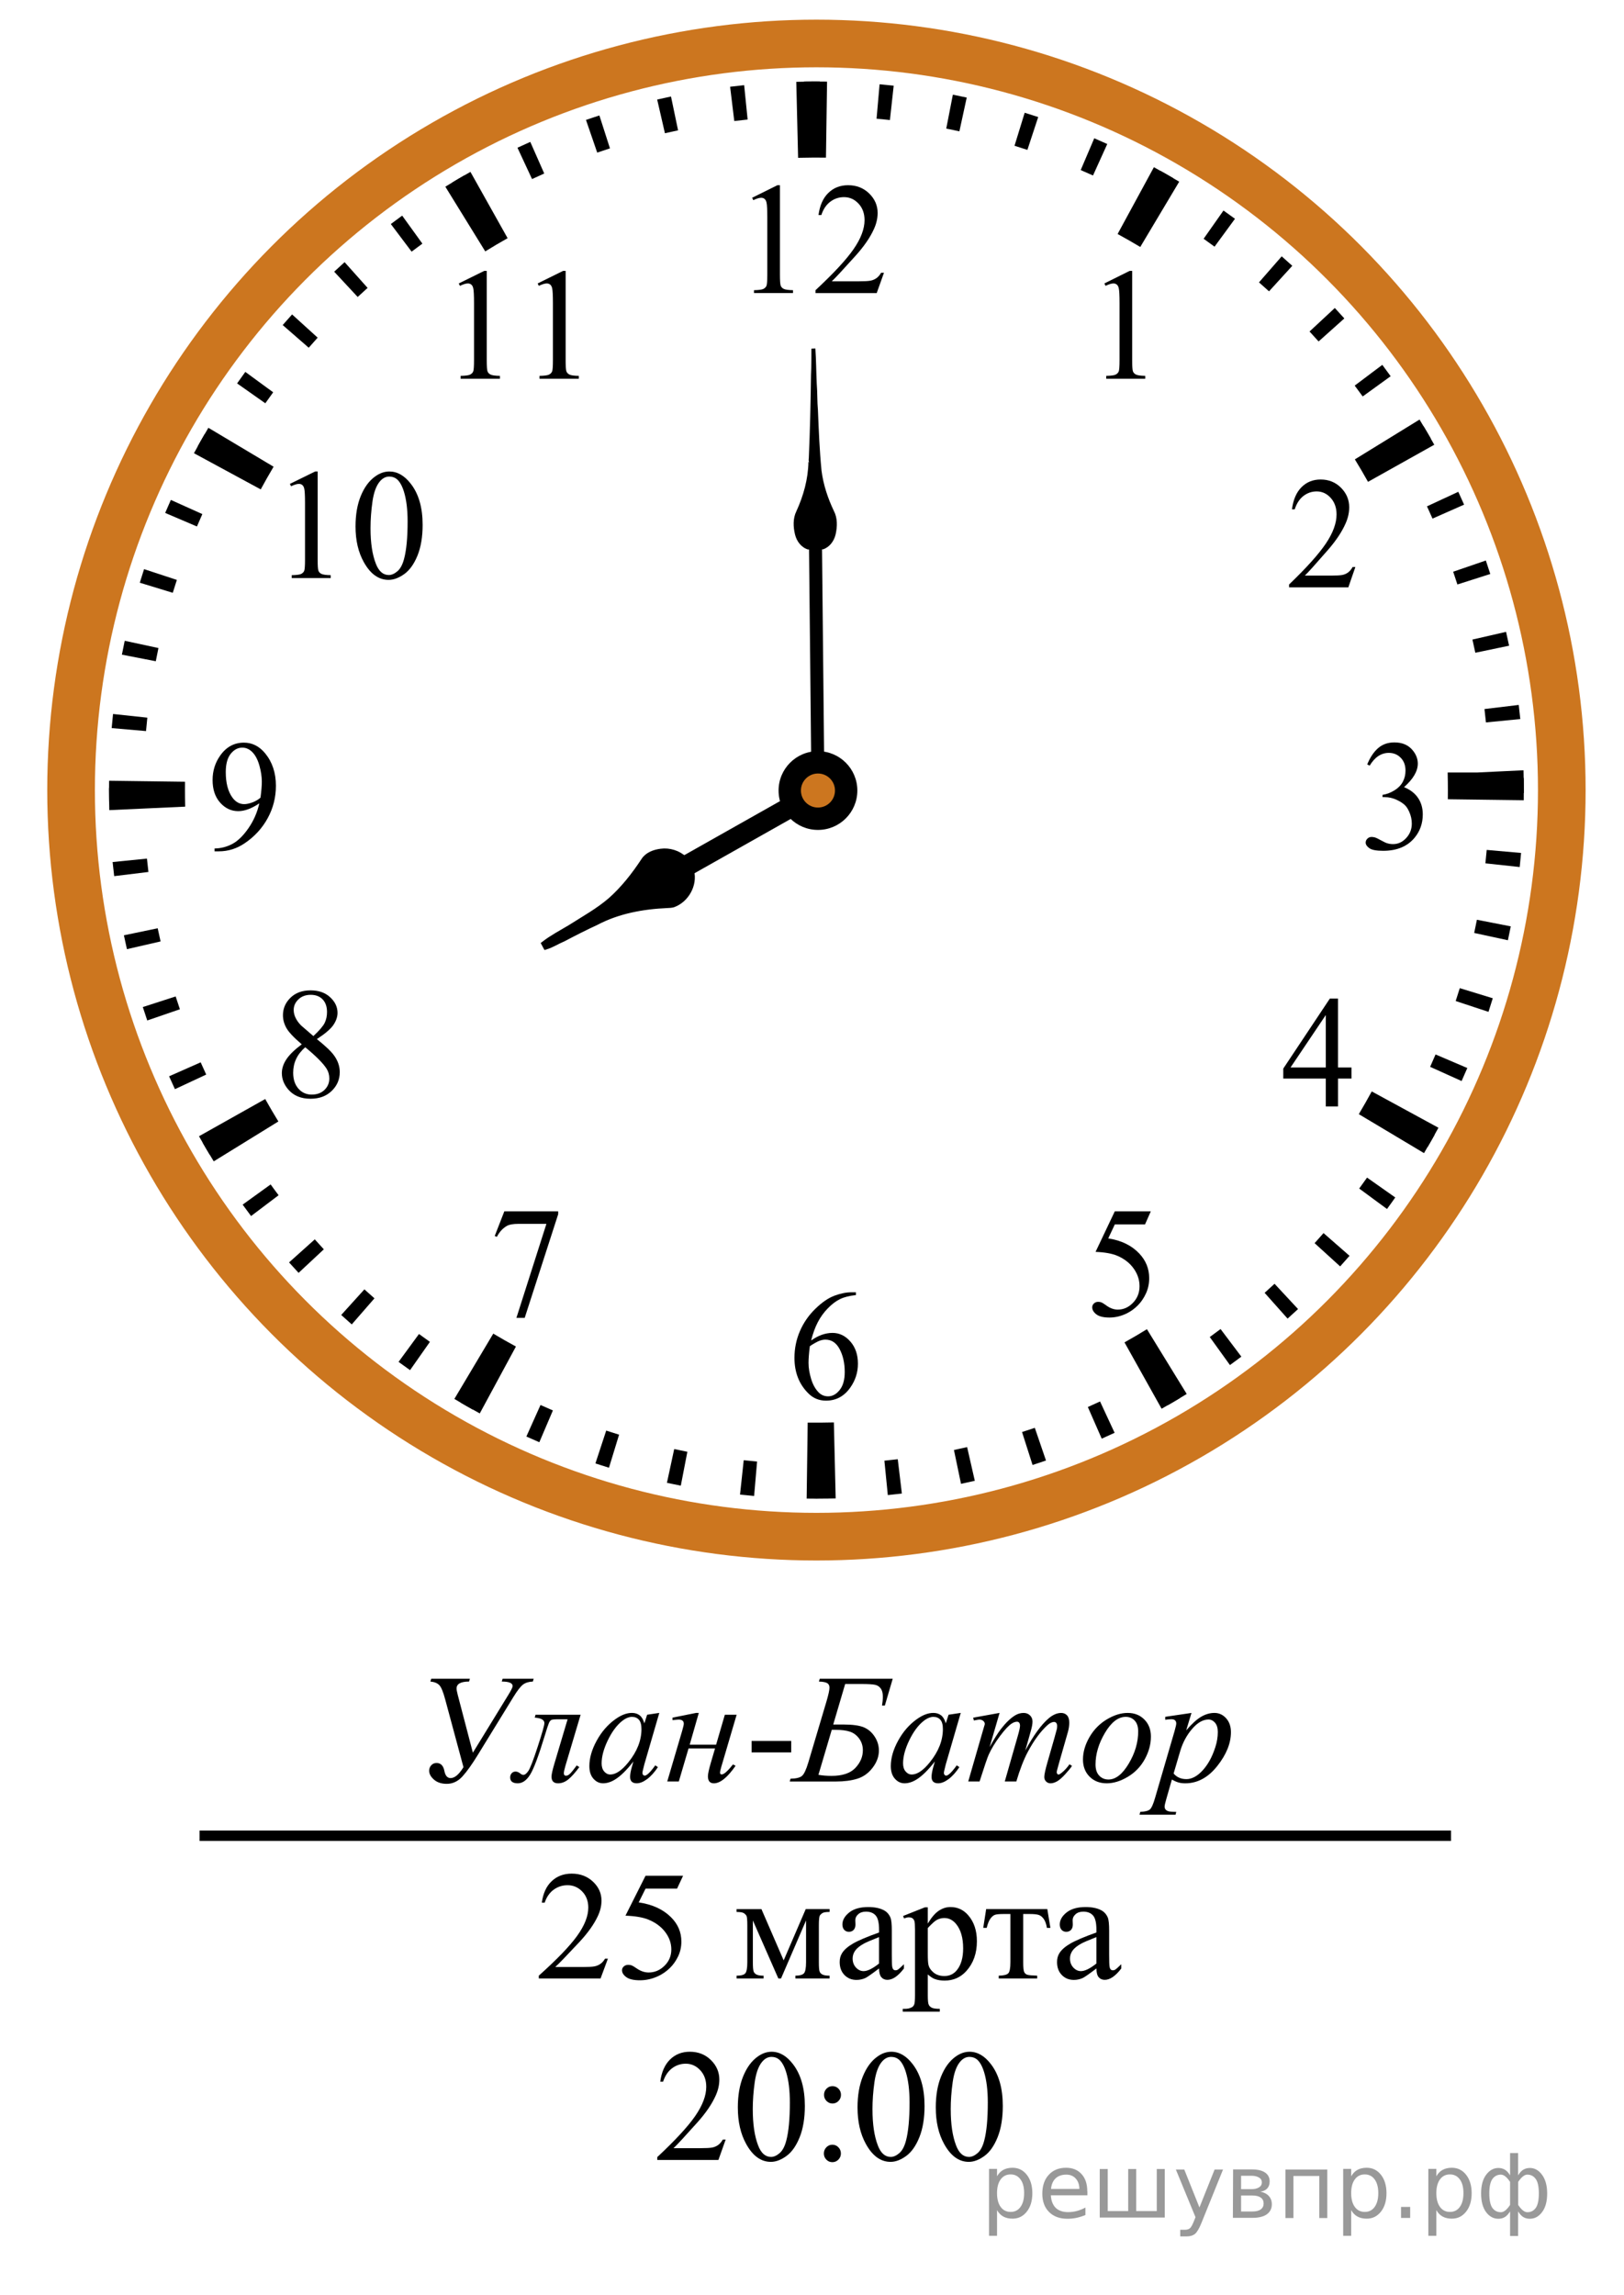 <?xml version="1.0" encoding="UTF-8"?>
<svg id="_Слой_1" xmlns="http://www.w3.org/2000/svg" width="156.369" height="220.98" version="1.1" xmlns:xlink="http://www.w3.org/1999/xlink" viewBox="0 0 156.369 220.98">
  <!-- Generator: Adobe Illustrator 29.6.1, SVG Export Plug-In . SVG Version: 2.1.1 Build 9)  -->
  <defs>
    <clipPath id="clippath">
      <rect x="25.289" y="41.85" width="19.2" height="17.94" fill="none"/>
    </clipPath>
    <clipPath id="clippath-1">
      <rect x="41.534" y="22.494" width="17.959" height="16.768" fill="none"/>
    </clipPath>
    <clipPath id="clippath-2">
      <rect x="103.705" y="22.494" width="9.601" height="16.768" fill="none"/>
    </clipPath>
    <clipPath id="clippath-3">
      <rect x="121.352" y="42.581" width="11.948" height="16.768" fill="none"/>
    </clipPath>
    <clipPath id="clippath-4">
      <rect x="120.876" y="92.563" width="11.949" height="16.768" fill="none"/>
    </clipPath>
    <clipPath id="clippath-5">
      <rect x="102.47" y="112.878" width="11.948" height="17.94" fill="none"/>
    </clipPath>
    <clipPath id="clippath-6">
      <rect x="73.668" y="120.88" width="11.949" height="17.94" fill="none"/>
    </clipPath>
    <clipPath id="clippath-7">
      <rect x="44.892" y="112.876" width="11.948" height="17.942" fill="none"/>
    </clipPath>
    <clipPath id="clippath-8">
      <rect x="24.515" y="91.832" width="11.949" height="17.941" fill="none"/>
    </clipPath>
    <clipPath id="clippath-9">
      <rect x="17.894" y="67.957" width="11.948" height="17.94" fill="none"/>
    </clipPath>
    <clipPath id="clippath-10">
      <rect x="69.794" y="14.255" width="19.2" height="16.768" fill="none"/>
    </clipPath>
    <clipPath id="clippath-11">
      <rect x="128.912" y="67.957" width="11.949" height="17.94" fill="none"/>
    </clipPath>
  </defs>
  <g>
    <line x1="78.762" y1="76.222" x2="63.85" y2="84.639" fill="none" stroke="#000" stroke-width="2"/>
    <path d="M66.585,83.892c.321,1.318-.502,2.767-1.764,3.227-.191.052-.389.059-.586.067-2.355.103-4.737.539-6.836,1.651-1.062.488-2.106,1.021-3.141,1.567-.578.242-1.107.592-1.71.775-.055-.102-.111-.206-.167-.311.785-.605,1.668-1.064,2.516-1.573,1.313-.836,2.686-1.595,3.872-2.613,1.259-1.113,2.299-2.45,3.22-3.849.355-.546,1.026-.783,1.646-.861.82-.11,1.675.16,2.279.725" stroke="#000" stroke-width=".5"/>
  </g>
  <g>
    <line x1="78.457" y1="46.31" x2="78.762" y2="76.222" fill="none" stroke="#000" stroke-width="1.25"/>
    <path d="M77.788,52.906c-.649-.201-1.083-.798-1.238-1.44-.177-.731-.213-1.545.129-2.237.684-1.491,1.135-3.11,1.162-4.756.023.015.067.047.085.063-.09-.134-.065-.287-.048-.44.116-2.663.174-5.327.21-7.993.044-.843.024-1.69.039-2.532.126-.007.255-.014.382-.018.077,1.133.079,2.269.133,3.403.07.85.035,1.706.115,2.555.076,1.935.155,3.868.343,5.796.17,1.353.605,2.661,1.189,3.889.362.684.337,1.503.175,2.237-.145.645-.571,1.247-1.216,1.462"/>
  </g>
  <ellipse cx="78.611" cy="76.075" rx="71.768" ry="71.888" fill="none" stroke="#cc761f" stroke-width="4.587"/>
  <path d="M78.577,144.304c-.303,0-.604-.003-.907-.006l.1-7.319c.806.008,1.618.004,2.432-.017l.089-.002.173,7.319-.082.002c-.6.014-1.203.024-1.807.024h.002ZM46.192,136.093c-.817-.447-1.642-.914-2.443-1.393l3.746-6.288c.715.425,1.45.846,2.182,1.243l-3.481,6.438s-.004,0-.004,0ZM111.846,135.644l-3.572-6.389c.728-.406,1.453-.833,2.16-1.269l3.83,6.236c-.791.488-1.605.968-2.418,1.422h0ZM20.581,111.826c-.487-.792-.964-1.605-1.421-2.42l6.376-3.583c.407.727.833,1.454,1.268,2.161l-6.223,3.84h0v.002h0ZM137.112,111.031l-6.277-3.752c.43-.724.852-1.459,1.245-2.188l6.423,3.497c-.444.813-.912,1.636-1.391,2.443h0ZM10.524,78.006l-.004-.181c-.016-.57-.022-1.176-.022-1.782,0-.289,0-.577.005-.866l7.309.097c-.003.255-.004.512-.004.769,0,.541.006,1.084.02,1.628l-7.304.335h0ZM146.716,77.054l-7.309-.096c.003-.284.005-.567.005-.853,0-.54-.006-1.084-.02-1.627v-.095h2.824l4.479-.215.003.121c.015.608.023,1.212.023,1.818,0,.314-.002.631-.005.945h.001-.002v.002h0ZM25.104,47.123l-6.429-3.484c.44-.814.909-1.638,1.389-2.448l6.279,3.748c-.429.723-.846,1.458-1.239,2.184h0ZM131.72,46.393c-.404-.723-.828-1.449-1.266-2.161l6.227-3.833c.491.797.967,1.613,1.42,2.424l-6.38,3.572h0v-.002h-.001,0ZM46.722,24.205l-3.842-6.229c.795-.492,1.61-.971,2.417-1.426l3.579,6.385c-.721.406-1.446.833-2.155,1.272h0v-.002h0ZM109.792,23.78c-.718-.429-1.453-.852-2.182-1.248l3.494-6.432c.813.446,1.634.914,2.438,1.394l-3.75,6.286h0ZM76.846,15.197l-.174-7.318.122-.003c.995-.026,1.91-.033,2.84-.017l-.105,7.319c-.831-.01-1.669-.005-2.511.015l-.172.004h0Z"/>
  <path d="M78.587,144.302h-.229l.03-3.329h.199c.335,0,.673-.002,1.011-.007l.145,3.326c-.054.001-.106.002-.162,0-.288.006-.642.009-.994.01h0ZM72.611,144.043c-.453-.04-.907-.083-1.357-.133l.356-3.308c.427.047.858.088,1.287.126l-.286,3.315h0ZM85.484,143.958l-.329-3.311c.431-.044.86-.091,1.287-.142l.396,3.305c-.451.054-.9.103-1.352.149h0v-.002h-.002ZM65.552,143.052c-.448-.086-.893-.179-1.336-.274l.701-3.252c.42.09.844.178,1.267.261l-.633,3.268h0v-.003h.001ZM92.532,142.875l-.68-3.259c.422-.088.846-.18,1.268-.277l.74,3.243c-.442.102-.883.199-1.328.293h0ZM58.635,141.325c-.438-.137-.872-.272-1.305-.415l1.04-3.162c.411.136.824.267,1.239.395l-.974,3.182h0ZM99.421,141.058l-1.013-3.169c.411-.132.82-.268,1.229-.408l1.077,3.148c-.43.15-.86.293-1.293.429h0ZM51.93,138.869c-.417-.18-.836-.363-1.248-.548l1.362-3.037c.396.179.791.352,1.192.524l-1.306,3.061h0ZM106.081,138.526l-1.336-3.047c.394-.173.785-.352,1.174-.534l1.403,3.017c-.41.19-.824.381-1.239.563h-.003,0ZM45.523,135.725c-.396-.222-.791-.448-1.184-.676l1.67-2.879c.374.218.75.435,1.129.645l-1.616,2.908h0v.002h.001ZM112.441,135.306l-1.654-2.888c.376-.216.746-.435,1.115-.655l1.709,2.854c-.389.234-.779.462-1.17.689h0ZM39.484,131.929c-.372-.263-.741-.525-1.108-.795l1.966-2.686c.349.256.699.509,1.052.758l-1.91,2.721h0v.002h0ZM118.427,131.439l-1.943-2.699c.35-.252.696-.508,1.039-.769l2.002,2.658c-.362.272-.729.543-1.096.81h-.002ZM33.87,127.524c-.342-.299-.683-.602-1.016-.908l2.232-2.466c.32.291.642.579.969.864l-2.185,2.51h0ZM123.977,126.967l-2.211-2.483c.321-.287.641-.578.955-.872l2.263,2.435c-.332.311-.669.617-1.007.92h0ZM28.75,122.561c-.308-.332-.615-.667-.917-1.006l2.476-2.22c.289.323.578.643.872.959l-2.431,2.267h0ZM129.038,121.939l-2.46-2.238c.292-.32.577-.644.861-.969l2.503,2.189c-.299.342-.601.683-.906,1.02h0v-.002h.002ZM24.173,117.089c-.273-.363-.543-.729-.81-1.098l2.696-1.944c.25.35.507.697.766,1.04l-2.653,2.005h0v-.003h0ZM133.549,116.412l-2.677-1.97c.255-.348.507-.699.757-1.054l2.716,1.913c-.263.374-.525.744-.796,1.111h0ZM20.188,111.174c-.233-.389-.464-.781-.69-1.174l2.883-1.656c.215.375.431.746.652,1.113l-2.845,1.717h0ZM137.465,110.438l-2.871-1.674c.22-.375.434-.751.644-1.13l2.901,1.622c-.222.397-.447.792-.677,1.185h.001v-.002h.004-.002ZM16.843,104.872c-.189-.41-.378-.822-.561-1.238l3.04-1.344c.173.396.351.788.534,1.178l-3.013,1.404h0ZM140.732,104.091l-3.03-1.368c.178-.396.352-.792.522-1.192l3.058,1.307c-.18.419-.363.839-.55,1.253h0ZM14.178,98.259c-.148-.428-.29-.861-.427-1.292l3.162-1.021c.132.411.27.822.409,1.233l-3.144,1.08h0ZM143.319,97.429l-3.157-1.042c.136-.411.267-.825.395-1.24l3.176.974c-.135.439-.271.873-.412,1.307h-.002ZM12.222,91.393c-.101-.445-.199-.887-.292-1.335l3.254-.677c.089.423.181.846.278,1.267l-3.238.744h0v.002h-.002ZM145.19,90.535l-3.246-.703c.09-.421.178-.846.261-1.271l3.262.638c-.09.448-.18.891-.277,1.336h0ZM10.994,84.361c-.056-.452-.104-.902-.151-1.356l3.306-.333c.043.43.092.861.142,1.288l-3.298.402h.001ZM146.326,83.485l-3.303-.356c.047-.43.089-.861.127-1.293l3.309.293c-.04.453-.084.905-.133,1.356h0ZM10.507,77.237l-.002-.123c-.005-.354-.008-.706-.008-1.061v-.184l3.322.017v.166c0,.336.002.674.006,1.009l.002.122-3.323.054s.003,0,.003,0ZM146.721,76.365l-3.321-.025v-.243c0-.312,0-.627-.007-.939l-.002-.135h3.323-1.595l1.588-.126.009.141c.004.353.008.706.008,1.059v.269h-.003,0ZM14.063,70.395l-3.31-.288c.041-.454.082-.906.131-1.358l3.302.353c-.046.428-.087.86-.125,1.29h0v.002h.002ZM143.075,69.558c-.042-.43-.089-.861-.14-1.286l3.299-.396c.054.452.103.904.149,1.359l-3.306.326h-.002s0-.003,0-.003ZM15,63.67l-3.263-.634c.087-.449.177-.892.272-1.336l3.247.699c-.09.421-.176.846-.256,1.271h0ZM142.052,62.849c-.088-.422-.18-.847-.277-1.267l3.238-.742c.101.444.197.886.292,1.333l-3.254.679h0v-.003h0ZM16.636,57.08l-3.176-.972c.134-.439.27-.872.412-1.307l3.157,1.038c-.135.411-.266.826-.393,1.241h0ZM140.328,56.279c-.131-.411-.268-.821-.407-1.229l3.145-1.08c.148.43.29.863.427,1.297l-3.165,1.012h0ZM18.962,50.694l-3.058-1.305c.179-.419.361-.838.547-1.252l3.032,1.363c-.177.396-.35.793-.521,1.194h0ZM137.931,49.935c-.173-.396-.351-.789-.532-1.18l3.014-1.401c.188.41.376.82.559,1.237l-3.041,1.344h0ZM21.944,44.588l-2.904-1.616c.221-.398.447-.794.676-1.189l2.872,1.673c-.218.375-.431.75-.641,1.13h-.004v.002h0ZM134.88,43.879c-.215-.375-.433-.747-.654-1.117l2.849-1.712c.233.388.462.779.688,1.171l-2.883,1.658h0ZM25.546,38.831l-2.717-1.914c.262-.372.523-.74.791-1.107l2.684,1.964c-.256.35-.508.702-.758,1.057h.002-.002ZM131.209,38.173c-.252-.351-.509-.699-.77-1.044l2.658-1.998c.271.363.539.728.805,1.095l-2.693,1.947h0ZM29.726,33.482l-2.507-2.183c.296-.343.599-.685.906-1.022l2.461,2.236c-.289.321-.575.643-.86.969h0ZM126.963,32.879c-.289-.324-.579-.644-.872-.96l2.434-2.264c.309.333.613.669.916,1.006l-2.478,2.218h0ZM34.44,28.595l-2.263-2.435c.332-.309.665-.616,1.003-.918l2.215,2.479c-.321.289-.64.58-.955.874h0ZM122.189,28.051c-.319-.291-.64-.577-.966-.862l2.188-2.506c.342.3.684.604,1.019.912l-2.242,2.458v-.002h0ZM39.632,24.23l-2.001-2.658c.362-.272.727-.543,1.093-.809l1.947,2.697c-.35.252-.697.511-1.041.771h.002ZM116.945,23.752c-.349-.256-.699-.511-1.053-.761l1.913-2.719c.372.263.739.526,1.106.795l-1.966,2.685h0ZM45.249,20.429l-1.713-2.851c.388-.234.778-.463,1.168-.69l1.659,2.885c-.374.216-.745.434-1.114.656h0ZM111.274,20.018c-.372-.219-.749-.434-1.127-.644l1.619-2.907c.396.223.791.449,1.185.679l-1.677,2.872h0ZM51.228,17.241l-1.403-3.016c.409-.191.82-.379,1.234-.562l1.343,3.044c-.394.175-.785.354-1.176.536h0l.002-.002h0ZM105.244,16.898c-.394-.178-.788-.352-1.187-.522l1.305-3.062c.418.18.838.363,1.252.552l-1.373,3.033h.003ZM57.505,14.697l-1.083-3.148c.427-.149.86-.292,1.292-.43l1.017,3.167c-.41.133-.819.27-1.229.41h.003ZM98.924,14.432c-.41-.136-.826-.268-1.24-.396l.979-3.18c.438.134.868.272,1.302.414l-1.041,3.162h0ZM64.023,12.829l-.746-3.244c.443-.102.885-.199,1.331-.292l.681,3.258c-.423.088-.846.181-1.266.278h0ZM92.377,12.646c-.419-.093-.843-.179-1.266-.262l.636-3.268c.448.088.893.18,1.336.278l-.706,3.252h0ZM70.701,11.657l-.401-3.304c.45-.055.901-.104,1.352-.152l.334,3.31c-.431.044-.86.093-1.287.143h0v.002h.002ZM85.687,11.558c-.426-.047-.858-.09-1.286-.128l.291-3.314c.454.04.907.084,1.358.134l-.363,3.308h0ZM77.456,11.188l-.042-3.328.141-.002c.368-.005.722-.008,1.073-.008h.308l-.021,3.329h-.285c-.334,0-.671.002-1.008.006l-.167.002h.001Z"/>
  <circle cx="78.758" cy="76.12" r="3.792"/>
  <circle cx="78.758" cy="76.119" r="1.639" fill="#cc761f"/>
  <g clip-path="url(#clippath)">
    <g>
      <path d="M27.912,46.592l2.431-1.193h.243v8.487c0,.563.022.914.069,1.053.047.138.144.244.291.318s.447.116.898.126v.274h-3.756v-.274c.471-.01.775-.051.913-.122.138-.072.233-.168.287-.289s.081-.483.081-1.086v-5.426c0-.731-.024-1.201-.073-1.408-.035-.158-.098-.274-.188-.349s-.2-.111-.327-.111c-.183,0-.435.077-.759.229l-.11-.229Z"/>
      <path d="M34.232,50.691c0-1.146.172-2.133.516-2.961.344-.827.801-1.443,1.37-1.849.442-.321.899-.482,1.37-.482.767,0,1.454.393,2.063,1.179.762.974,1.142,2.293,1.142,3.958,0,1.166-.167,2.157-.5,2.973-.334.815-.761,1.407-1.278,1.774-.519.368-1.018.553-1.499.553-.953,0-1.746-.565-2.379-1.697-.538-.955-.805-2.103-.805-3.448ZM35.676,50.876c0,1.384.169,2.513.508,3.388.28.736.697,1.104,1.253,1.104.265,0,.54-.12.824-.359.285-.24.501-.642.648-1.205.226-.85.339-2.048.339-3.595,0-1.146-.118-2.103-.354-2.868-.177-.568-.405-.972-.685-1.208-.202-.163-.445-.245-.729-.245-.334,0-.631.151-.892.452-.354.41-.594,1.056-.722,1.935-.126.88-.19,1.747-.19,2.601Z"/>
    </g>
  </g>
  <g clip-path="url(#clippath-1)">
    <g>
      <path d="M44.174,27.292l2.448-1.208h.245v8.593c0,.57.023.925.07,1.065s.145.248.293.323.45.118.905.127v.278h-3.784v-.278c.475-.01.782-.051.92-.124.138-.073.234-.17.289-.293s.082-.489.082-1.099v-5.493c0-.74-.025-1.216-.074-1.426-.035-.16-.099-.278-.189-.353-.092-.075-.201-.112-.33-.112-.184,0-.438.078-.764.232,0,0-.111-.232-.111-.232Z"/>
      <path d="M51.77,27.292l2.448-1.208h.245v8.593c0,.57.023.925.07,1.065s.145.248.293.323.45.118.905.127v.278h-3.783v-.278c.475-.01.781-.051.92-.124.138-.073.234-.17.289-.293s.082-.489.082-1.099v-5.493c0-.74-.025-1.216-.074-1.426-.035-.16-.099-.278-.189-.353-.092-.075-.202-.112-.33-.112-.184,0-.438.078-.765.232,0,0-.111-.232-.111-.232Z"/>
    </g>
  </g>
  <g clip-path="url(#clippath-2)">
    <path d="M106.338,27.291l2.431-1.208h.243v8.593c0,.57.023.925.07,1.065s.144.248.291.323.446.118.898.127v.278h-3.757v-.278c.472-.01.776-.051.914-.124.137-.073.232-.17.287-.293.054-.123.081-.489.081-1.099v-5.492c0-.74-.024-1.216-.074-1.426-.034-.16-.097-.278-.188-.353s-.2-.112-.328-.112c-.182,0-.435.078-.759.232,0,0-.109-.233-.109-.233Z"/>
  </g>
  <g clip-path="url(#clippath-3)">
    <path d="M130.503,54.598l-.677,1.959h-5.705v-.278c1.679-1.611,2.859-2.927,3.544-3.947.685-1.02,1.027-1.954,1.027-2.799,0-.646-.188-1.176-.563-1.591-.376-.416-.825-.623-1.348-.623-.476,0-.902.146-1.28.439s-.657.722-.838,1.287h-.264c.119-.926.424-1.636.916-2.131.492-.496,1.106-.743,1.844-.743.784,0,1.438.265,1.964.795.525.531.788,1.156.788,1.876,0,.515-.114,1.031-.342,1.546-.353.811-.923,1.668-1.712,2.574-1.184,1.361-1.923,2.181-2.217,2.461h2.523c.514,0,.874-.02,1.081-.06.206-.04.393-.121.56-.244.166-.123.311-.296.435-.522h.264Z"/>
  </g>
  <g clip-path="url(#clippath-4)">
    <path d="M130.128,102.787v1.066h-1.297v2.687h-1.177v-2.687h-4.093v-.961l4.484-6.739h.785v6.634s1.298,0,1.298,0ZM127.655,102.787v-5.051l-3.395,5.051h3.395Z"/>
  </g>
  <g clip-path="url(#clippath-5)">
    <path d="M110.808,116.634l-.556,1.26h-2.909l-.635,1.349c1.26.193,2.258.68,2.994,1.461.633.672.949,1.462.949,2.371,0,.529-.104,1.019-.311,1.468-.207.45-.467.833-.781,1.149-.313.316-.663.57-1.048.763-.547.272-1.107.408-1.683.408-.58,0-1.002-.103-1.266-.308s-.396-.431-.396-.679c0-.138.054-.26.163-.366s.248-.159.414-.159c.124,0,.231.02.324.059.093.04.251.141.475.304.356.258.718.386,1.084.386.556,0,1.044-.219,1.465-.656s.631-.97.631-1.597c0-.608-.188-1.175-.563-1.701-.375-.526-.894-.933-1.554-1.22-.519-.222-1.225-.351-2.118-.385l1.854-3.906h3.467Z"/>
  </g>
  <g clip-path="url(#clippath-6)">
    <path d="M82.413,124.429v.273c-.627.064-1.14.194-1.537.389-.397.195-.789.494-1.177.895-.387.399-.708.846-.962,1.338-.254.491-.467,1.075-.638,1.752.685-.488,1.371-.733,2.061-.733.661,0,1.234.276,1.718.83.485.554.728,1.265.728,2.135,0,.84-.245,1.606-.734,2.298-.589.84-1.369,1.26-2.339,1.26-.661,0-1.222-.227-1.683-.682-.903-.885-1.355-2.031-1.355-3.439,0-.899.173-1.754.521-2.564s.843-1.529,1.487-2.156c.644-.628,1.261-1.051,1.85-1.268.59-.218,1.139-.326,1.647-.326h.413v-.002ZM77.978,129.617c-.086.668-.128,1.206-.128,1.616,0,.475.084.989.253,1.546.169.556.419.996.752,1.322.242.232.537.349.884.349.414,0,.783-.202,1.108-.608.326-.404.489-.982.489-1.734,0-.844-.162-1.576-.485-2.193s-.782-.926-1.376-.926c-.181,0-.374.039-.581.117-.206.079-.512.249-.916.511h0Z"/>
  </g>
  <g clip-path="url(#clippath-7)">
    <path d="M48.561,116.634h5.184v.282l-3.223,9.977h-.798l2.888-9.05h-2.66c-.537,0-.92.066-1.148.199-.399.229-.72.578-.963,1.053l-.207-.081.927-2.38Z"/>
  </g>
  <g clip-path="url(#clippath-8)">
    <path d="M29.055,100.555c-.765-.652-1.258-1.176-1.479-1.571s-.332-.805-.332-1.23c0-.652.242-1.214.727-1.686.485-.472,1.129-.708,1.933-.708.779,0,1.407.22,1.882.66.476.44.713.941.713,1.504,0,.376-.128.759-.385,1.149-.257.391-.792.85-1.604,1.379.837.672,1.391,1.201,1.662,1.586.361.504.542,1.036.542,1.594,0,.707-.259,1.311-.777,1.813s-1.198.752-2.04.752c-.917,0-1.633-.299-2.146-.896-.409-.479-.613-1.003-.613-1.572,0-.444.144-.886.431-1.323.287-.439.782-.922,1.486-1.451ZM29.39,100.837c-.395.346-.687.723-.877,1.13-.19.408-.285.849-.285,1.323,0,.638.167,1.148.503,1.531.335.383.762.575,1.28.575.513,0,.924-.151,1.233-.452.309-.302.464-.667.464-1.097,0-.356-.091-.674-.271-.956-.338-.525-1.02-1.209-2.047-2.054h0ZM30.175,99.762c.57-.534.932-.955,1.084-1.264s.228-.659.228-1.049c0-.519-.14-.925-.421-1.219-.28-.294-.663-.441-1.148-.441s-.879.146-1.184.438-.456.632-.456,1.022c0,.257.063.514.189.771s.306.501.539.733c0,0,1.169,1.009,1.169,1.009Z"/>
  </g>
  <g clip-path="url(#clippath-9)">
    <path d="M20.661,81.972v-.274c.618-.01,1.193-.159,1.726-.448s1.047-.794,1.544-1.516.842-1.515,1.038-2.379c-.747.499-1.422.749-2.025.749-.68,0-1.262-.273-1.747-.819s-.727-1.271-.727-2.176c0-.879.242-1.663.727-2.35.585-.835,1.348-1.252,2.289-1.252.794,0,1.474.341,2.04,1.023.694.845,1.041,1.888,1.041,3.128,0,1.117-.264,2.158-.792,3.124s-1.262,1.768-2.204,2.405c-.765.524-1.6.786-2.502.786h-.408ZM25.082,76.806c.085-.643.128-1.156.128-1.542,0-.479-.079-.997-.235-1.553-.157-.556-.379-.982-.667-1.279-.288-.296-.615-.444-.98-.444-.423,0-.794.197-1.112.593-.319.396-.478.983-.478,1.764,0,1.042.211,1.858.635,2.446.309.425.689.638,1.141.638.219,0,.478-.055.777-.163.299-.11.563-.263.791-.46Z"/>
  </g>
  <g clip-path="url(#clippath-10)">
    <g>
      <path d="M72.422,19.041l2.431-1.208h.243v8.593c0,.57.023.925.07,1.065s.144.248.291.323.446.118.898.127v.278h-3.757v-.278c.472-.01.776-.051.914-.124.137-.073.232-.17.287-.293.054-.123.081-.489.081-1.099v-5.492c0-.74-.024-1.216-.074-1.426-.034-.16-.097-.278-.188-.353s-.2-.112-.328-.112c-.182,0-.435.078-.759.232,0,0-.109-.233-.109-.233Z"/>
      <path d="M85.115,26.261l-.7,1.959h-5.893v-.278c1.733-1.611,2.954-2.927,3.661-3.947s1.061-1.954,1.061-2.799c0-.646-.194-1.176-.582-1.591-.388-.416-.853-.623-1.393-.623-.491,0-.932.146-1.322.439-.39.292-.679.722-.865,1.287h-.272c.123-.926.438-1.636.946-2.131.509-.496,1.144-.743,1.904-.743.811,0,1.486.265,2.029.795.543.531.814,1.156.814,1.876,0,.515-.118,1.031-.354,1.546-.364.811-.953,1.668-1.769,2.574-1.223,1.361-1.986,2.181-2.29,2.461h2.607c.53,0,.902-.02,1.115-.06.214-.04.406-.121.579-.244.171-.123.321-.296.449-.522h.275,0Z"/>
    </g>
  </g>
  <g clip-path="url(#clippath-11)">
    <path d="M131.646,73.605c.275-.677.624-1.199,1.044-1.567.421-.368.945-.553,1.572-.553.774,0,1.369.262,1.782.786.314.391.471.808.471,1.252,0,.731-.441,1.488-1.326,2.269.595.242,1.044.588,1.348,1.038.305.449.457.978.457,1.586,0,.869-.267,1.623-.799,2.261-.694.83-1.699,1.245-3.017,1.245-.65,0-1.094-.084-1.329-.252s-.354-.349-.354-.541c0-.144.056-.27.168-.378.111-.109.246-.163.402-.163.119,0,.24.02.364.059.081.025.264.115.549.271.285.156.482.249.592.278.176.055.363.082.563.082.484,0,.906-.195,1.266-.586.358-.391.538-.853.538-1.386,0-.391-.083-.771-.25-1.142-.123-.277-.259-.487-.406-.63-.204-.198-.484-.377-.841-.538-.356-.16-.721-.24-1.091-.24h-.229v-.223c.376-.05.752-.19,1.13-.423.378-.231.652-.511.823-.837.172-.326.257-.685.257-1.075,0-.509-.153-.92-.46-1.234-.307-.313-.688-.471-1.144-.471-.737,0-1.353.41-1.847,1.23l-.233-.118h0Z"/>
  </g>
  <line x1="19.217" y1="176.76" x2="139.711" y2="176.76" fill="none" stroke="#000" stroke-miterlimit="10"/>
  <g>
    <g>
      <path d="M58.532,188.599l-.706,1.903h-5.946v-.27c1.749-1.566,2.98-2.845,3.694-3.837.713-.992,1.07-1.899,1.07-2.721,0-.627-.196-1.143-.587-1.547-.392-.403-.86-.604-1.405-.604-.496,0-.94.142-1.334.426-.394.285-.685.702-.873,1.251h-.275c.124-.899.442-1.59.956-2.071.513-.481,1.153-.722,1.921-.722.817,0,1.5.258,2.048.772.547.516.821,1.124.821,1.824,0,.501-.119,1.002-.357,1.502-.367.788-.961,1.622-1.784,2.502-1.234,1.323-2.005,2.12-2.312,2.393h2.631c.535,0,.911-.02,1.126-.059.216-.038.41-.117.583-.236.174-.119.325-.288.454-.507h.275Z"/>
      <path d="M65.772,180.612l-.58,1.24h-3.033l-.662,1.327c1.313.189,2.354.669,3.122,1.437.659.662.988,1.439.988,2.335,0,.52-.108,1.001-.323,1.443-.215.443-.487.82-.814,1.131-.327.312-.691.562-1.093.751-.57.268-1.154.401-1.754.401-.605,0-1.044-.101-1.319-.303-.275-.201-.413-.424-.413-.667,0-.136.057-.257.171-.361.114-.104.258-.156.431-.156.129,0,.242.02.338.058.096.039.261.139.494.3.372.253.748.379,1.13.379.58,0,1.089-.215,1.527-.646s.658-.954.658-1.572c0-.598-.196-1.156-.587-1.674-.392-.518-.932-.918-1.621-1.2-.54-.219-1.276-.345-2.208-.379l1.933-3.844h3.615Z"/>
    </g>
    <g>
      <path d="M75.457,188.759l2.126-4.938h2.297v.277c-.337,0-.562.033-.673.099s-.2.147-.264.244c-.064.098-.097.413-.097.948v3.545c0,.462.023.76.07.894s.144.234.29.303.371.103.673.103v.27h-3.293v-.27c.406,0,.679-.074.818-.223.139-.148.208-.507.208-1.076v-4.019l-2.408,5.587h-.26l-2.453-5.587v4.019c0,.462.025.76.074.894.05.134.146.234.29.303s.367.103.669.103v.27h-2.602v-.27c.441,0,.724-.079.848-.237s.186-.512.186-1.062v-3.545c0-.521-.027-.828-.082-.923s-.139-.18-.253-.255c-.114-.075-.347-.113-.699-.113v-.277h2.394l2.141,4.938v-.002Z"/>
      <path d="M84.639,189.54c-.698.53-1.137.837-1.315.919-.268.122-.553.183-.854.183-.471,0-.858-.158-1.163-.475-.305-.315-.457-.731-.457-1.247,0-.325.074-.607.223-.846.203-.331.557-.643,1.06-.934.503-.292,1.339-.646,2.508-1.065v-.263c0-.666-.107-1.123-.323-1.371-.215-.248-.528-.372-.939-.372-.312,0-.561.083-.744.248-.188.166-.282.355-.282.569l.015.423c0,.224-.058.396-.175.518-.116.122-.269.183-.457.183-.183,0-.333-.063-.449-.189-.116-.127-.175-.299-.175-.518,0-.419.218-.803.654-1.153s1.048-.524,1.836-.524c.604,0,1.1.1,1.486.299.292.15.508.387.646.707.09.21.134.638.134,1.284v2.269c0,.637.013,1.027.037,1.171.025.144.066.239.123.288.057.048.123.072.197.072.079,0,.148-.017.208-.051.104-.063.305-.24.602-.532v.408c-.555.729-1.085,1.094-1.591,1.094-.242,0-.436-.082-.579-.248-.144-.165-.219-.447-.224-.846h-.002ZM84.639,189.066v-2.546c-.748.292-1.231.498-1.449.62-.392.214-.671.438-.84.671-.168.233-.253.488-.253.766,0,.351.106.641.32.872.213.23.458.346.735.346.377,0,.872-.242,1.486-.729h0Z"/>
      <path d="M86.956,184.485l2.096-.832h.282v1.562c.353-.589.705-1.001,1.06-1.236.354-.236.728-.354,1.119-.354.684,0,1.253.263,1.709.787.561.643.84,1.479.84,2.51,0,1.152-.337,2.105-1.011,2.859-.555.617-1.254.926-2.096.926-.367,0-.685-.051-.952-.153-.198-.072-.421-.219-.669-.438v2.035c0,.457.029.748.086.872s.156.222.297.295c.142.073.398.109.77.109v.27h-3.567v-.27h.186c.272.005.506-.046.698-.153.095-.054.168-.14.22-.259s.078-.422.078-.908v-6.316c0-.433-.02-.708-.06-.824-.04-.117-.103-.204-.189-.263s-.204-.088-.354-.088c-.118,0-.27.034-.453.103l-.089-.233h0ZM89.334,185.645v2.494c0,.54.022.895.067,1.064.069.282.239.53.509.744.271.215.611.321,1.022.321.495,0,.896-.189,1.204-.569.401-.496.602-1.193.602-2.093,0-1.021-.228-1.807-.684-2.356-.317-.379-.693-.568-1.13-.568-.237,0-.473.058-.706.175-.178.088-.473.35-.885.788h0Z"/>
      <path d="M94.954,183.821h5.887l.297,1.81h-.334c-.06-.365-.159-.647-.298-.847s-.297-.33-.476-.394-.483-.095-.914-.095h-.595v4.639c0,.496.031.811.093.944.062.134.162.223.301.267s.456.073.952.088v.27h-3.702v-.27c.476-.01.782-.085.918-.227.137-.141.205-.498.205-1.072v-4.639h-.61c-.426,0-.716.025-.869.076s-.301.173-.442.365c-.142.191-.262.489-.36.894h-.335l.283-1.81h0Z"/>
      <path d="M105.567,189.54c-.698.53-1.137.837-1.315.919-.268.122-.553.183-.854.183-.471,0-.858-.158-1.163-.475-.305-.315-.457-.731-.457-1.247,0-.325.074-.607.223-.846.203-.331.557-.643,1.06-.934.503-.292,1.339-.646,2.508-1.065v-.263c0-.666-.107-1.123-.323-1.371-.215-.248-.528-.372-.939-.372-.312,0-.561.083-.744.248-.188.166-.282.355-.282.569l.015.423c0,.224-.058.396-.175.518-.116.122-.269.183-.457.183-.183,0-.333-.063-.449-.189-.116-.127-.175-.299-.175-.518,0-.419.218-.803.654-1.153s1.048-.524,1.836-.524c.604,0,1.1.1,1.486.299.292.15.508.387.646.707.09.21.134.638.134,1.284v2.269c0,.637.013,1.027.037,1.171.025.144.066.239.123.288.057.048.123.072.197.072.079,0,.148-.017.208-.051.104-.063.305-.24.602-.532v.408c-.555.729-1.085,1.094-1.591,1.094-.242,0-.436-.082-.579-.248-.144-.165-.219-.447-.224-.846h-.002ZM105.567,189.066v-2.546c-.748.292-1.231.498-1.449.62-.392.214-.671.438-.84.671-.168.233-.253.488-.253.766,0,.351.106.641.32.872.213.23.458.346.735.346.377,0,.872-.242,1.486-.729h0Z"/>
    </g>
  </g>
  <g>
    <path d="M69.872,206.014l-.699,1.966h-5.886v-.278c1.731-1.617,2.95-2.938,3.656-3.961.706-1.024,1.06-1.961,1.06-2.81,0-.647-.193-1.18-.581-1.596-.388-.417-.852-.625-1.391-.625-.49,0-.931.146-1.321.44-.39.293-.678.724-.864,1.291h-.272c.123-.929.438-1.642.946-2.139.507-.497,1.142-.745,1.901-.745.81,0,1.485.266,2.027.798s.813,1.16.813,1.883c0,.518-.118,1.034-.354,1.551-.363.813-.952,1.675-1.766,2.583-1.222,1.366-1.984,2.189-2.289,2.471h2.605c.529,0,.901-.021,1.114-.061.214-.04.406-.122.578-.245.171-.123.32-.297.448-.523h.275Z"/>
    <path d="M71.042,202.935c0-1.165.171-2.168.515-3.009.343-.841.8-1.467,1.368-1.879.441-.326.898-.489,1.369-.489.765,0,1.452.399,2.06,1.197.761.989,1.141,2.329,1.141,4.021,0,1.185-.167,2.191-.5,3.02-.334.828-.759,1.43-1.276,1.804s-1.017.561-1.498.561c-.951,0-1.743-.575-2.376-1.725-.535-.969-.802-2.136-.802-3.501h0ZM72.483,203.122c0,1.406.17,2.553.508,3.441.28.748.696,1.122,1.251,1.122.265,0,.54-.121.824-.365.284-.243.5-.651.647-1.224.226-.863.339-2.081.339-3.652,0-1.164-.118-2.136-.354-2.914-.177-.577-.405-.986-.685-1.228-.201-.165-.443-.248-.729-.248-.333,0-.63.153-.89.459-.354.417-.594,1.072-.722,1.966-.127.894-.191,1.774-.191,2.643h.002Z"/>
    <path d="M80.143,206.511c.23,0,.426.083.585.249.16.165.239.364.239.595s-.081.428-.242.591c-.162.163-.356.245-.582.245s-.418-.082-.577-.245-.239-.36-.239-.591.08-.43.239-.595c.159-.166.352-.249.577-.249ZM80.158,200.871c.226,0,.419.081.578.244s.239.36.239.592-.08.428-.239.591-.353.245-.578.245-.418-.082-.577-.245-.239-.36-.239-.591.08-.429.239-.592.352-.244.577-.244Z"/>
    <path d="M82.568,202.935c0-1.165.171-2.168.515-3.009.343-.841.8-1.467,1.368-1.879.441-.326.898-.489,1.369-.489.765,0,1.452.399,2.06,1.197.761.989,1.141,2.329,1.141,4.021,0,1.185-.167,2.191-.5,3.02-.334.828-.759,1.43-1.276,1.804s-1.017.561-1.498.561c-.951,0-1.743-.575-2.376-1.725-.535-.969-.802-2.136-.802-3.501h0ZM84.009,203.122c0,1.406.17,2.553.508,3.441.28.748.696,1.122,1.251,1.122.265,0,.54-.121.824-.365.284-.243.5-.651.647-1.224.226-.863.339-2.081.339-3.652,0-1.164-.118-2.136-.354-2.914-.177-.577-.405-.986-.685-1.228-.201-.165-.443-.248-.729-.248-.333,0-.63.153-.89.459-.354.417-.594,1.072-.722,1.966-.127.894-.191,1.774-.191,2.643h.002Z"/>
    <path d="M90.102,202.935c0-1.165.171-2.168.515-3.009.343-.841.8-1.467,1.368-1.879.441-.326.898-.489,1.369-.489.765,0,1.452.399,2.06,1.197.761.989,1.141,2.329,1.141,4.021,0,1.185-.167,2.191-.5,3.02-.334.828-.759,1.43-1.276,1.804s-1.017.561-1.498.561c-.951,0-1.743-.575-2.376-1.725-.535-.969-.802-2.136-.802-3.501h0ZM91.543,203.122c0,1.406.17,2.553.508,3.441.28.748.696,1.122,1.251,1.122.265,0,.54-.121.824-.365.284-.243.5-.651.647-1.224.226-.863.339-2.081.339-3.652,0-1.164-.118-2.136-.354-2.914-.177-.577-.405-.986-.685-1.228-.201-.165-.443-.248-.729-.248-.333,0-.63.153-.89.459-.354.417-.594,1.072-.722,1.966-.127.894-.191,1.774-.191,2.643h.002Z"/>
  </g>
  <g>
    <path d="M72.37,167.633h3.812v1.102h-3.812v-1.102Z"/>
    <g>
      <path d="M45.532,168.763l3.421-5.58c.271-.438.406-.717.406-.839,0-.287-.349-.431-1.047-.431l.081-.27h2.994l-.081.27c-.394.015-.709.112-.948.292s-.552.586-.94,1.219l-3.392,5.521c-.565.924-1.064,1.625-1.497,2.102s-.937.715-1.512.715c-.517,0-.928-.137-1.235-.409s-.461-.557-.461-.854c0-.199.066-.373.199-.521s.305-.223.516-.223c.403,0,.654.256.752.767.089.457.288.686.598.686.398,0,.811-.351,1.239-1.051l-1.748-6.484c-.202-.769-.401-1.247-.598-1.434-.196-.188-.477-.296-.84-.325l.081-.27h3.724l-.081.27c-.802,0-1.202.224-1.202.672,0,.111.037.311.11.598l1.46,5.58h.001Z"/>
      <path d="M51.563,165.109h4.343l-1.453,4.88c-.108.375-.162.623-.162.744,0,.166.071.248.214.248.123,0,.254-.069.395-.208.14-.139.35-.399.63-.784l.25.161c-.398.54-.752.935-1.062,1.186-.31.25-.637.375-.981.375-.423,0-.634-.214-.634-.642,0-.219.101-.664.302-1.335l1.247-4.188h-.885c-.359,0-.583.021-.675.062-.091.041-.172.145-.243.31-.071.166-.208.581-.409,1.248-.58,1.906-1.043,3.14-1.39,3.702s-.746.842-1.198.842c-.487,0-.73-.189-.73-.568,0-.156.048-.288.144-.397.096-.11.223-.165.38-.165.147,0,.302.066.464.197.104.083.197.124.28.124.147,0,.309-.126.483-.379.174-.253.476-1.033.903-2.342s.642-2.062.642-2.262c0-.311-.31-.488-.929-.532l.074-.277h0Z"/>
      <path d="M63.481,164.934l-1.438,4.945-.163.664c-.015.063-.022.117-.022.16,0,.078.024.146.074.205.039.043.088.065.147.065.064,0,.147-.039.251-.117.191-.141.447-.433.767-.875l.251.175c-.339.506-.688.892-1.047,1.156-.359.266-.691.397-.996.397-.211,0-.37-.052-.476-.156-.105-.104-.159-.257-.159-.456,0-.238.054-.552.163-.941l.155-.547c-.644.832-1.236,1.413-1.777,1.743-.388.238-.77.357-1.143.357-.359,0-.668-.146-.929-.441-.26-.294-.391-.698-.391-1.214,0-.773.235-1.59.704-2.447.47-.858,1.066-1.546,1.789-2.062.565-.408,1.099-.612,1.6-.612.3,0,.549.078.749.233s.35.413.454.773l.265-.832,1.173-.175v.002h0ZM60.855,165.313c-.314,0-.649.146-1.003.438-.501.414-.948,1.026-1.338,1.839s-.586,1.546-.586,2.203c0,.33.083.592.251.784.167.192.359.288.575.288.536,0,1.118-.392,1.748-1.175.841-1.04,1.261-2.108,1.261-3.202,0-.413-.081-.713-.244-.897-.162-.185-.383-.277-.664-.277h0Z"/>
      <path d="M64.756,165.386l2.264-.452h.265l-.877,3.057h2.544l.84-2.882h1.136l-1.482,5.033c-.079.277-.118.455-.118.533,0,.121.054.182.162.182.216,0,.578-.32,1.084-.963l.251.132c-.782,1.123-1.478,1.685-2.087,1.685-.384,0-.575-.226-.575-.678,0-.224.093-.657.28-1.299l.405-1.379h-2.551l-.937,3.181h-1.114l1.431-4.858c.108-.369.162-.605.162-.707,0-.263-.165-.395-.494-.395-.079,0-.275.018-.59.051v-.24h.001Z"/>
      <path d="M78.93,161.644h7.027l-.759,2.582h-.273c.055-.315.081-.603.081-.86,0-.336-.066-.596-.199-.78-.132-.186-.312-.305-.542-.357-.229-.054-.677-.081-1.346-.081h-1.541l-1.15,3.903h1.003c.855,0,1.497.087,1.925.263.428.175.779.472,1.055.89s.413.868.413,1.35c0,.579-.2,1.131-.602,1.655-.4.525-.891.878-1.471,1.059-.58.18-1.264.27-2.05.27h-4.461l.074-.27c.536-.01.903-.099,1.103-.267s.402-.595.608-1.28l1.755-5.901c.191-.651.287-1.092.287-1.32,0-.204-.075-.351-.225-.438-.15-.088-.414-.137-.792-.146l.081-.27v-.002h0ZM78.805,170.894c.383.067.803.102,1.26.102,1.042,0,1.806-.254,2.29-.762.483-.509.726-1.076.726-1.704,0-.423-.116-.796-.35-1.119s-.527-.546-.882-.668c-.354-.121-.83-.182-1.431-.182h-.331l-1.283,4.333h0Z"/>
      <path d="M92.506,164.934l-1.438,4.945-.162.664c-.015.063-.022.117-.022.16,0,.078.025.146.074.205.039.043.089.065.147.065.063,0,.147-.039.251-.117.191-.141.447-.433.767-.875l.251.175c-.34.506-.688.892-1.047,1.156-.359.266-.691.397-.996.397-.211,0-.37-.052-.476-.156s-.158-.257-.158-.456c0-.238.054-.552.162-.941l.154-.547c-.644.832-1.236,1.413-1.776,1.743-.389.238-.77.357-1.144.357-.358,0-.669-.146-.929-.441-.261-.294-.392-.698-.392-1.214,0-.773.235-1.59.705-2.447.469-.858,1.065-1.546,1.788-2.062.565-.408,1.099-.612,1.6-.612.3,0,.55.078.749.233s.351.413.453.773l.266-.832,1.173-.175v.002h0ZM89.881,165.313c-.315,0-.649.146-1.003.438-.502.414-.948,1.026-1.339,1.839s-.586,1.546-.586,2.203c0,.33.083.592.25.784s.359.288.575.288c.536,0,1.119-.392,1.748-1.175.841-1.04,1.261-2.108,1.261-3.202,0-.413-.081-.713-.243-.897s-.384-.277-.663-.277h0Z"/>
      <path d="M96.245,164.934l-.959,3.29c.428-.773.792-1.354,1.092-1.744.467-.603.922-1.04,1.364-1.312.26-.155.533-.233.818-.233.246,0,.449.078.612.233.162.155.243.354.243.598,0,.238-.057.55-.17.935l-.523,1.853c.801-1.483,1.561-2.524,2.278-3.122.398-.331.792-.496,1.181-.496.226,0,.411.076.557.229.145.153.217.391.217.711,0,.282-.044.582-.132.897l-.812,2.838c-.177.617-.266.961-.266,1.028,0,.068.022.127.066.175.029.034.068.052.118.052.049,0,.135-.046.258-.139.28-.214.543-.496.789-.847l.243.153c-.123.194-.34.462-.652.803s-.579.571-.8.693c-.222.121-.426.182-.612.182-.172,0-.316-.058-.432-.175s-.173-.26-.173-.431c0-.233.101-.702.302-1.407l.671-2.342c.152-.54.234-.839.244-.897.015-.093.021-.183.021-.27,0-.122-.026-.217-.081-.285-.059-.067-.125-.102-.199-.102-.206,0-.425.104-.656.313-.678.617-1.312,1.483-1.902,2.597-.389.734-.752,1.676-1.092,2.823h-1.113l1.262-4.413c.137-.477.206-.795.206-.956,0-.131-.027-.229-.081-.292-.055-.062-.121-.095-.199-.095-.162,0-.334.059-.517.176-.295.189-.675.596-1.139,1.218-.465.623-.825,1.219-1.081,1.787-.122.268-.415,1.126-.877,2.575h-1.092l1.364-4.727.178-.613c.034-.092.051-.16.051-.204,0-.107-.049-.203-.147-.288-.098-.085-.224-.128-.376-.128-.063,0-.24.029-.53.088l-.066-.271,2.544-.459h0Z"/>
      <path d="M110.816,167.217c0,.729-.195,1.451-.586,2.166s-.936,1.282-1.634,1.7-1.376.627-2.035.627c-.674,0-1.223-.213-1.648-.638-.425-.426-.638-.977-.638-1.652,0-.715.208-1.433.623-2.152.416-.72.971-1.288,1.667-1.707.695-.418,1.368-.627,2.017-.627s1.184.211,1.604.635c.421.423.631.973.631,1.648h0ZM109.592,166.713c0-.452-.112-.798-.336-1.039s-.513-.361-.866-.361c-.723,0-1.388.512-1.995,1.536-.607,1.023-.911,2.041-.911,3.053,0,.462.118.818.354,1.068.236.251.533.376.893.376.692,0,1.343-.51,1.95-1.528s.911-2.054.911-3.104h0Z"/>
      <path d="M114.724,164.934l-.509,1.678c.535-.623,1.014-1.058,1.434-1.306.421-.248.85-.372,1.287-.372s.812.171,1.121.514c.31.344.465.789.465,1.339,0,1.07-.44,2.158-1.32,3.265s-1.905,1.659-3.075,1.659c-.246,0-.463-.026-.652-.08s-.402-.148-.638-.284l-.539,1.882c-.107.369-.162.61-.162.723,0,.106.028.197.085.273.057.075.148.134.276.175s.381.062.76.062l-.066.271h-3.474l.074-.271c.457-.02.766-.097.926-.233.159-.136.328-.513.505-1.13l1.865-6.391c.113-.403.17-.654.17-.751,0-.132-.038-.233-.114-.307s-.193-.109-.351-.109c-.143,0-.342.017-.597.051v-.284l2.529-.372s0-.002,0-.002ZM113.005,170.77c.305.359.716.539,1.231.539.256,0,.517-.07.782-.211.266-.142.524-.351.777-.628.254-.276.48-.597.683-.959.201-.362.382-.789.542-1.28.159-.491.239-.978.239-1.459,0-.389-.09-.687-.269-.894-.18-.206-.39-.31-.631-.31-.531,0-1.056.302-1.574.904s-.898,1.309-1.14,2.115l-.642,2.182h.002,0Z"/>
    </g>
  </g>
<g style="stroke:none;fill:#000;fill-opacity:0.40"><path d="m 96.0,212.8 v 2.48 h -0.77 v -6.44 h 0.77 v 0.71 q 0.24,-0.42 0.61,-0.62 0.37,-0.20 0.88,-0.20 0.85,0 1.38,0.68 0.53,0.68 0.53,1.77 0,1.10 -0.53,1.77 -0.53,0.68 -1.38,0.68 -0.51,0 -0.88,-0.20 -0.37,-0.20 -0.61,-0.62 z m 2.61,-1.63 q 0,-0.85 -0.35,-1.32 -0.35,-0.48 -0.95,-0.48 -0.61,0 -0.96,0.48 -0.35,0.48 -0.35,1.32 0,0.85 0.35,1.33 0.35,0.48 0.96,0.48 0.61,0 0.95,-0.48 0.35,-0.48 0.35,-1.33 z"/><path d="m 104.7,211.0 v 0.38 h -3.52 q 0.05,0.79 0.47,1.21 0.43,0.41 1.19,0.41 0.44,0 0.85,-0.11 0.42,-0.11 0.82,-0.33 v 0.72 q -0.41,0.17 -0.85,0.27 -0.43,0.09 -0.88,0.09 -1.12,0 -1.77,-0.65 -0.65,-0.65 -0.65,-1.76 0,-1.15 0.62,-1.82 0.62,-0.68 1.67,-0.68 0.94,0 1.49,0.61 0.55,0.60 0.55,1.65 z m -0.77,-0.23 q -0.01,-0.63 -0.35,-1.00 -0.34,-0.38 -0.91,-0.38 -0.64,0 -1.03,0.36 -0.38,0.36 -0.44,1.02 z"/><path d="m 109.4,212.9 h 1.98 v -4.05 h 0.77 v 4.67 h -6.26 v -4.67 h 0.77 v 4.05 h 1.97 v -4.05 h 0.77 z"/><path d="m 115.7,214.0 q -0.33,0.83 -0.63,1.09 -0.31,0.25 -0.82,0.25 h -0.61 v -0.64 h 0.45 q 0.32,0 0.49,-0.15 0.17,-0.15 0.39,-0.71 l 0.14,-0.35 -1.89,-4.59 h 0.81 l 1.46,3.65 1.46,-3.65 h 0.81 z"/><path d="m 119.5,211.4 v 1.54 h 1.09 q 0.53,0 0.80,-0.20 0.28,-0.20 0.28,-0.57 0,-0.38 -0.28,-0.57 -0.28,-0.20 -0.80,-0.20 z m 0,-1.90 v 1.29 h 1.01 q 0.43,0 0.71,-0.17 0.28,-0.17 0.28,-0.48 0,-0.31 -0.28,-0.47 -0.28,-0.17 -0.71,-0.17 z m -0.77,-0.61 h 1.82 q 0.82,0 1.26,0.30 0.44,0.30 0.44,0.85 0,0.43 -0.23,0.68 -0.23,0.25 -0.67,0.31 0.53,0.10 0.82,0.42 0.29,0.32 0.29,0.79 0,0.62 -0.48,0.97 -0.48,0.34 -1.37,0.34 h -1.90 z"/><path d="m 127.8,208.9 v 4.67 h -0.77 v -4.05 h -2.49 v 4.05 h -0.77 v -4.67 z"/><path d="m 130.1,212.8 v 2.48 h -0.77 v -6.44 h 0.77 v 0.71 q 0.24,-0.42 0.61,-0.62 0.37,-0.20 0.88,-0.20 0.85,0 1.38,0.68 0.53,0.68 0.53,1.77 0,1.10 -0.53,1.77 -0.53,0.68 -1.38,0.68 -0.51,0 -0.88,-0.20 -0.37,-0.20 -0.61,-0.62 z m 2.61,-1.63 q 0,-0.85 -0.35,-1.32 -0.35,-0.48 -0.95,-0.48 -0.61,0 -0.96,0.48 -0.35,0.48 -0.35,1.32 0,0.85 0.35,1.33 0.35,0.48 0.96,0.48 0.61,0 0.95,-0.48 0.35,-0.48 0.35,-1.33 z"/><path d="m 134.9,212.5 h 0.88 v 1.06 h -0.88 z"/><path d="m 138.3,212.8 v 2.48 h -0.77 v -6.44 h 0.77 v 0.71 q 0.24,-0.42 0.61,-0.62 0.37,-0.20 0.88,-0.20 0.85,0 1.38,0.68 0.53,0.68 0.53,1.77 0,1.10 -0.53,1.77 -0.53,0.68 -1.38,0.68 -0.51,0 -0.88,-0.20 -0.37,-0.20 -0.61,-0.62 z m 2.61,-1.63 q 0,-0.85 -0.35,-1.32 -0.35,-0.48 -0.95,-0.48 -0.61,0 -0.96,0.48 -0.35,0.48 -0.35,1.32 0,0.85 0.35,1.33 0.35,0.48 0.96,0.48 0.61,0 0.95,-0.48 0.35,-0.48 0.35,-1.33 z"/><path d="m 143.4,211.2 q 0,0.98 0.30,1.40 0.30,0.41 0.82,0.41 0.41,0 0.88,-0.70 v -2.22 q -0.47,-0.70 -0.88,-0.70 -0.51,0 -0.82,0.42 -0.30,0.41 -0.30,1.39 z m 2,4.10 v -2.37 q -0.24,0.39 -0.51,0.55 -0.27,0.16 -0.62,0.16 -0.70,0 -1.18,-0.64 -0.48,-0.65 -0.48,-1.79 0,-1.15 0.48,-1.80 0.49,-0.66 1.18,-0.66 0.35,0 0.62,0.16 0.28,0.16 0.51,0.55 v -2.15 h 0.77 v 2.15 q 0.24,-0.39 0.51,-0.55 0.28,-0.16 0.62,-0.16 0.70,0 1.18,0.66 0.49,0.66 0.49,1.80 0,1.15 -0.49,1.79 -0.48,0.64 -1.18,0.64 -0.35,0 -0.62,-0.16 -0.27,-0.16 -0.51,-0.55 v 2.37 z m 2.77,-4.10 q 0,-0.98 -0.30,-1.39 -0.30,-0.42 -0.81,-0.42 -0.41,0 -0.88,0.70 v 2.22 q 0.47,0.70 0.88,0.70 0.51,0 0.81,-0.41 0.30,-0.42 0.30,-1.40 z"/></g></svg>
<!--File created and owned by https://sdamgia.ru. Copying is prohibited. All rights reserved.-->

